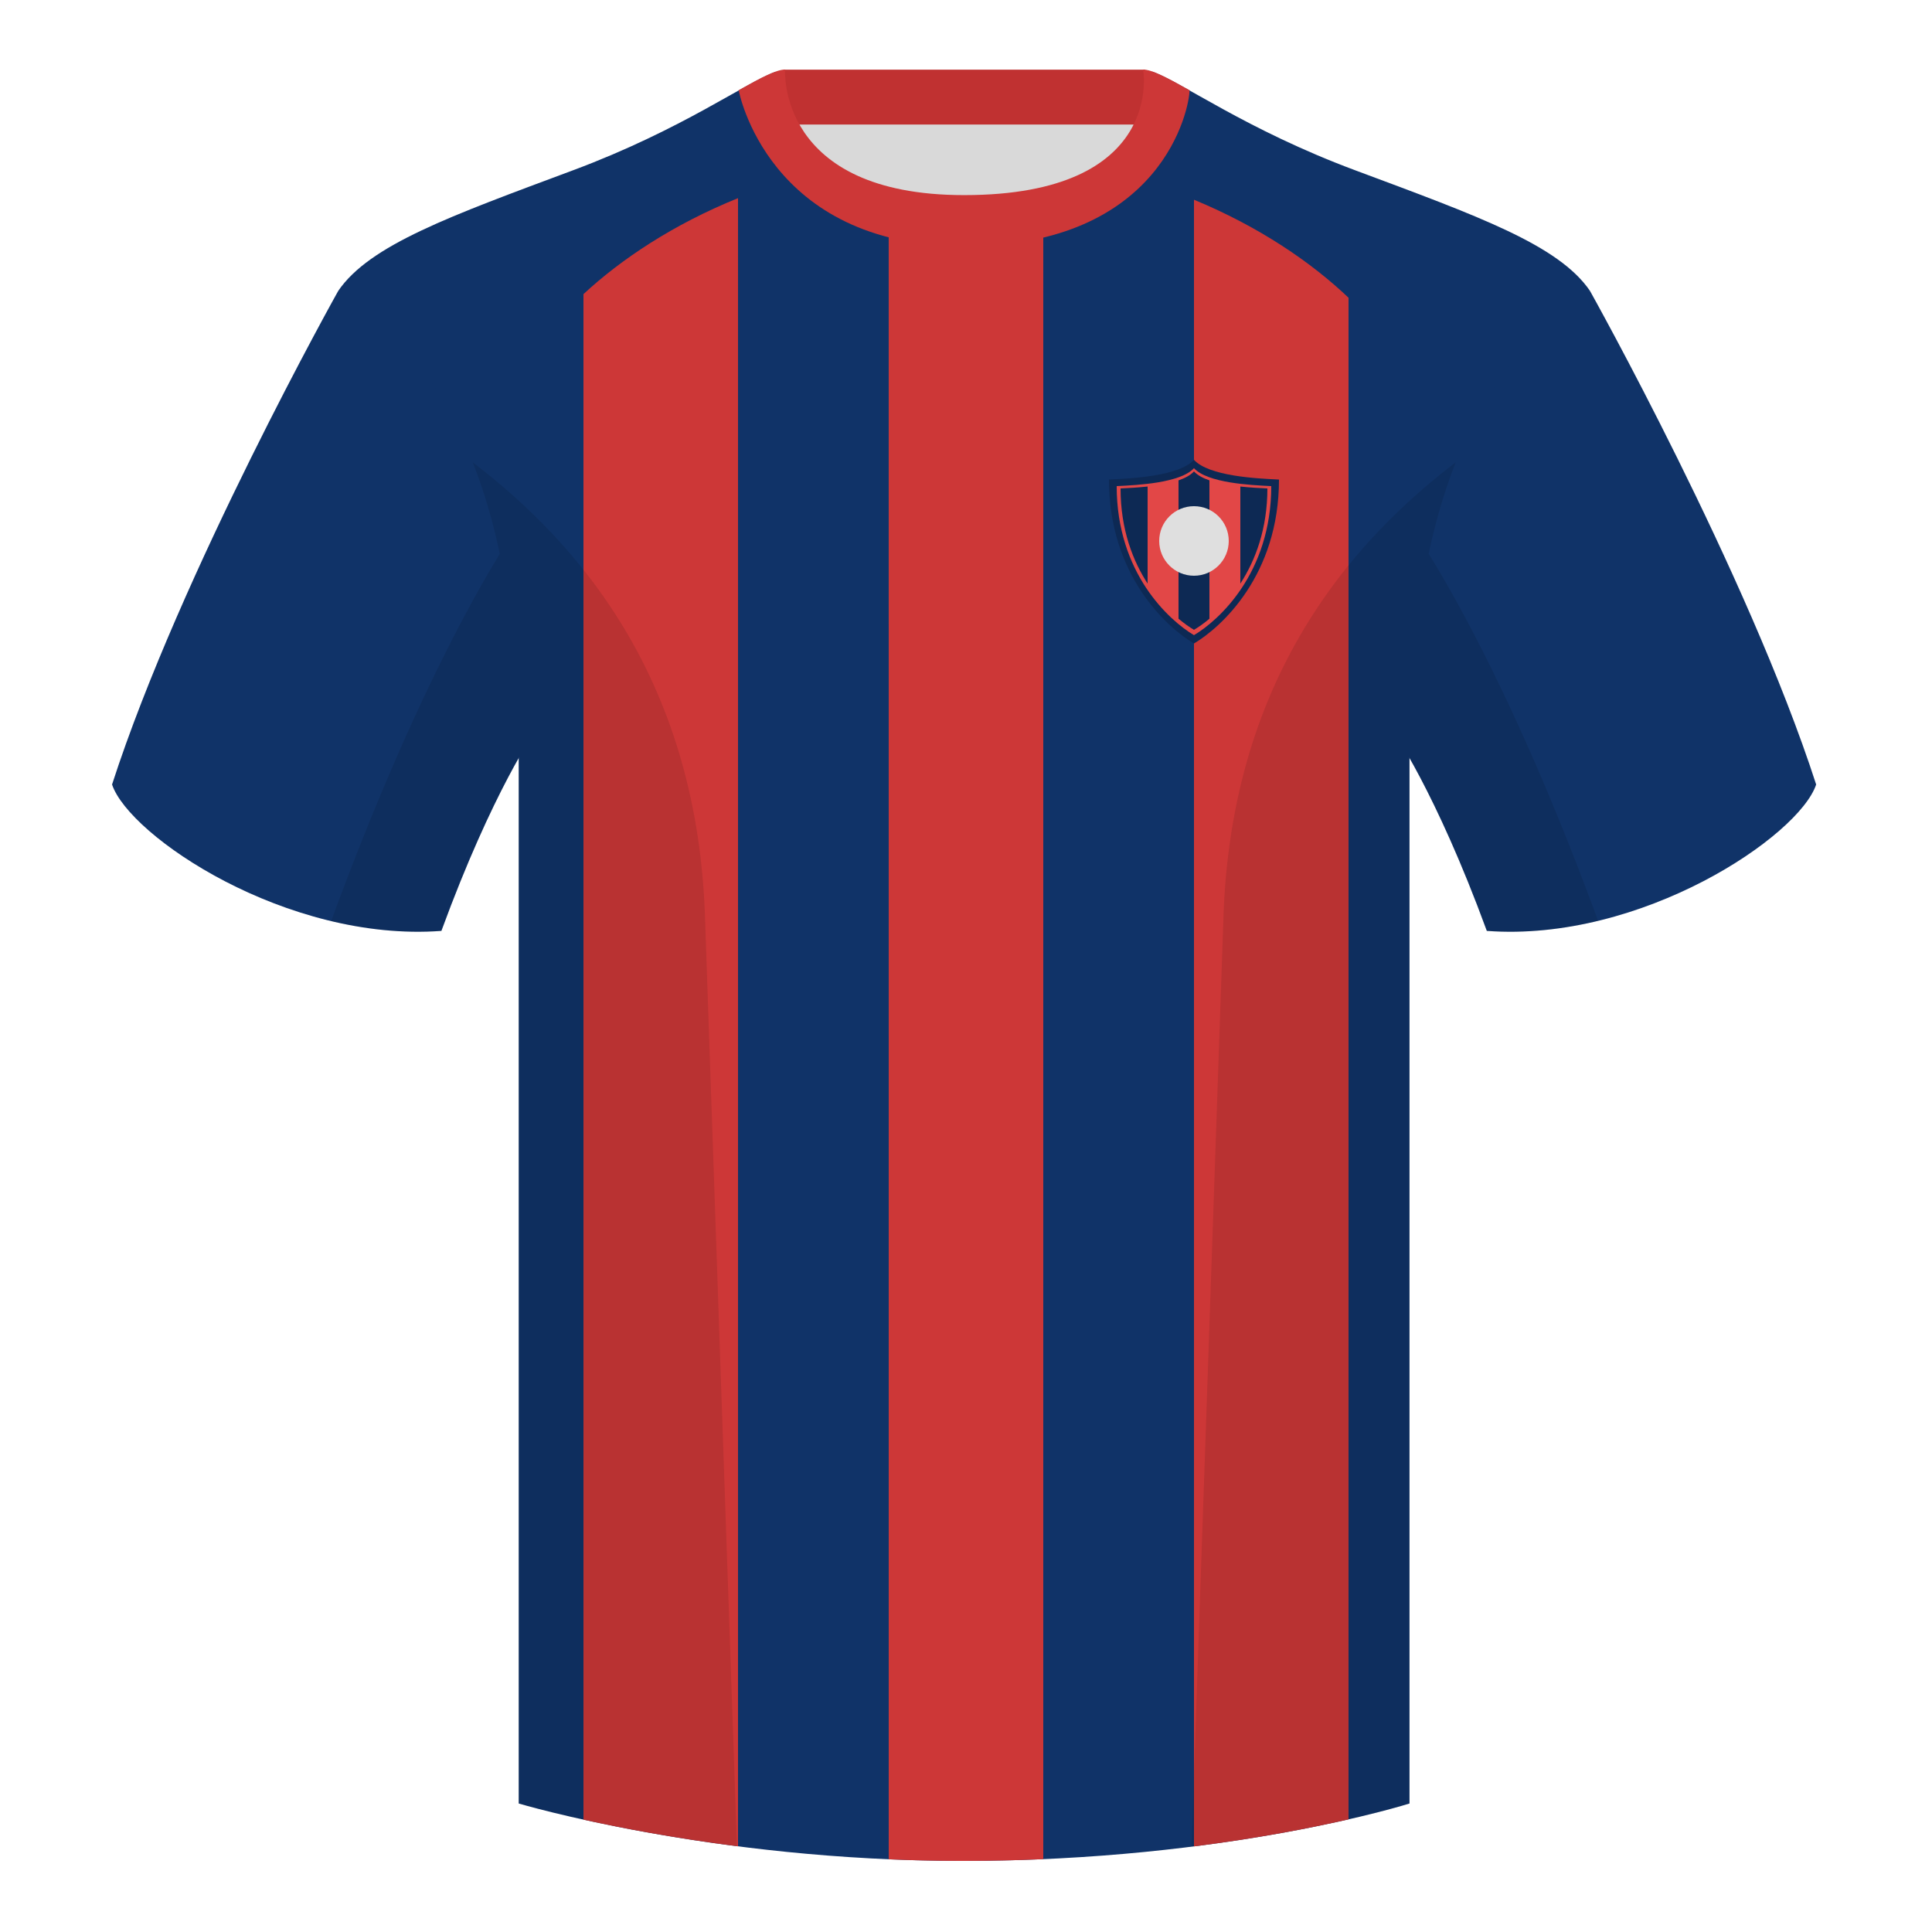 <?xml version="1.0" encoding="UTF-8"?><svg width="500" height="500" viewBox="0 0 500 500" fill="none" xmlns="http://www.w3.org/2000/svg"><path fill-rule="evenodd" clip-rule="evenodd" d="M203.003 109.223h93.644V21.928h-93.644v87.295z" fill="#D9D9D9"/><path fill-rule="evenodd" clip-rule="evenodd" d="M202.864 32.228h93.458v-14.2h-93.458v14.2z" fill="#C03131"/><path fill-rule="evenodd" clip-rule="evenodd" d="M87.547 75.258S46.785 148.058 29 203.028c4.445 13.375 45.208 40.86 85.232 37.885 13.34-36.4 24.46-52 24.46-52s2.963-95.085-51.145-113.655m323.925 0s40.763 72.8 58.548 127.77c-4.445 13.375-45.208 40.86-85.232 37.885-13.34-36.4-24.46-52-24.46-52s-2.963-95.085 51.144-113.655" fill="#103368"/><path fill-rule="evenodd" clip-rule="evenodd" d="M249.511 57.703c-50.082 0-47.798-39.469-48.743-39.14-7.516 2.619-24.132 14.937-52.438 25.495-31.873 11.885-52.626 19.315-60.783 31.2 11.115 8.915 46.695 28.97 46.695 120.344v271.14s49.657 14.856 114.885 14.856c68.929 0 115.648-14.856 115.648-14.856v-271.14c0-91.375 35.58-111.43 46.699-120.344-8.156-11.885-28.909-19.315-60.782-31.2-28.36-10.577-44.982-22.919-52.478-25.509-.927-.32 4.177 39.154-48.703 39.154z" fill="#103368"/><path fill-rule="evenodd" clip-rule="evenodd" d="M270 55.203l-.001 425.946c-6.695.291-13.661.453-20.869.453-6.546 0-12.935-.149-19.133-.418l-.003-425.968c5.412 1.566 11.852 2.491 19.52 2.491 8.118 0 14.869-.93 20.486-2.504zm39-3.513c16.972 7.01 30.48 16.298 40 25.37l.002 393.795c-9.567 2.187-23.182 4.859-40.001 6.991L309 51.69zm-118-.41l-.001 426.554c-16.474-2.107-30.184-4.738-40-6.909L151 76.117c9.648-8.947 23.149-18.021 40-24.837z" fill="#CD3737"/><path fill-rule="evenodd" clip-rule="evenodd" d="M307.851 23.345c-5.772-3.24-9.728-5.345-12.007-5.345 0 0 5.881 32.495-46.336 32.495-48.52 0-46.335-32.495-46.335-32.495-2.28 0-6.236 2.105-12.003 5.345 0 0 7.369 40.38 58.403 40.38 51.479 0 58.278-35.895 58.278-40.38z" fill="#CD3737"/><path fill-rule="evenodd" clip-rule="evenodd" d="M413.584 238.323c-9.287 2.238-19.064 3.316-28.797 2.592-8.198-22.369-15.558-36.883-20.013-44.748v270.577s-21.102 6.71-55.866 11.111l-.544-.06c1.88-54.795 5.722-166.47 8.276-240.705 2.055-59.755 31.085-95.29 60.099-117.44-2.675 6.781-5.072 14.606-6.999 23.667 7.354 11.852 24.435 42.069 43.83 94.964.005.014.01.028.014.042zM190.717 477.795c-34.248-4.401-56.476-11.051-56.476-11.051V196.172c-4.456 7.867-11.814 22.379-20.01 44.743-9.633.716-19.309-.332-28.511-2.524a1.056 1.056 0 01.02-.096c19.377-52.848 36.306-83.066 43.61-94.944-1.929-9.075-4.328-16.912-7.006-23.701 29.014 22.15 58.043 57.685 60.099 117.44 2.554 74.235 6.395 185.91 8.276 240.705h-.002z" fill="#000" fill-opacity=".1"/><path d="M309 166.536c-7.071-4.191-22-17.679-22-42.429.116-.006.235-.011.357-.017 5.556-.269 17.799-.862 21.643-5.09 3.844 4.228 16.087 4.821 21.643 5.09.122.006.241.011.357.017 0 24.75-14.929 38.238-22 42.429z" fill="#0D2954"/><path d="M309 164.375c-6.429-3.81-20-16.072-20-38.571.105-.006.214-.011.325-.016 5.05-.245 16.181-.784 19.675-4.627 3.494 3.843 14.625 4.382 19.675 4.627.111.005.22.01.325.016 0 22.499-13.571 34.761-20 38.571z" fill="#E24747"/><path d="M305 160.128c1.484 1.244 2.86 2.198 4 2.872 1.145-.678 2.529-1.637 4.021-2.89l-.021.018v-35.81c-1.689-.583-3.107-1.337-4-2.318-.893.981-2.311 1.735-4 2.318v35.81zm-7.79-8.776c-.07-.106-.14-.213-.21-.32v-25.12c-2.569.279-4.992.396-6.691.478l-.309.015c0 10.674 3.223 18.919 7.21 24.947zm23.79-25.44v25.12c3.889-5.999 7-14.141 7-24.627l-.309-.015c-1.699-.082-4.122-.199-6.691-.478z" fill="#0D2954"/><circle cx="309" cy="140" r="9" fill="#DFDFDF"/></svg>